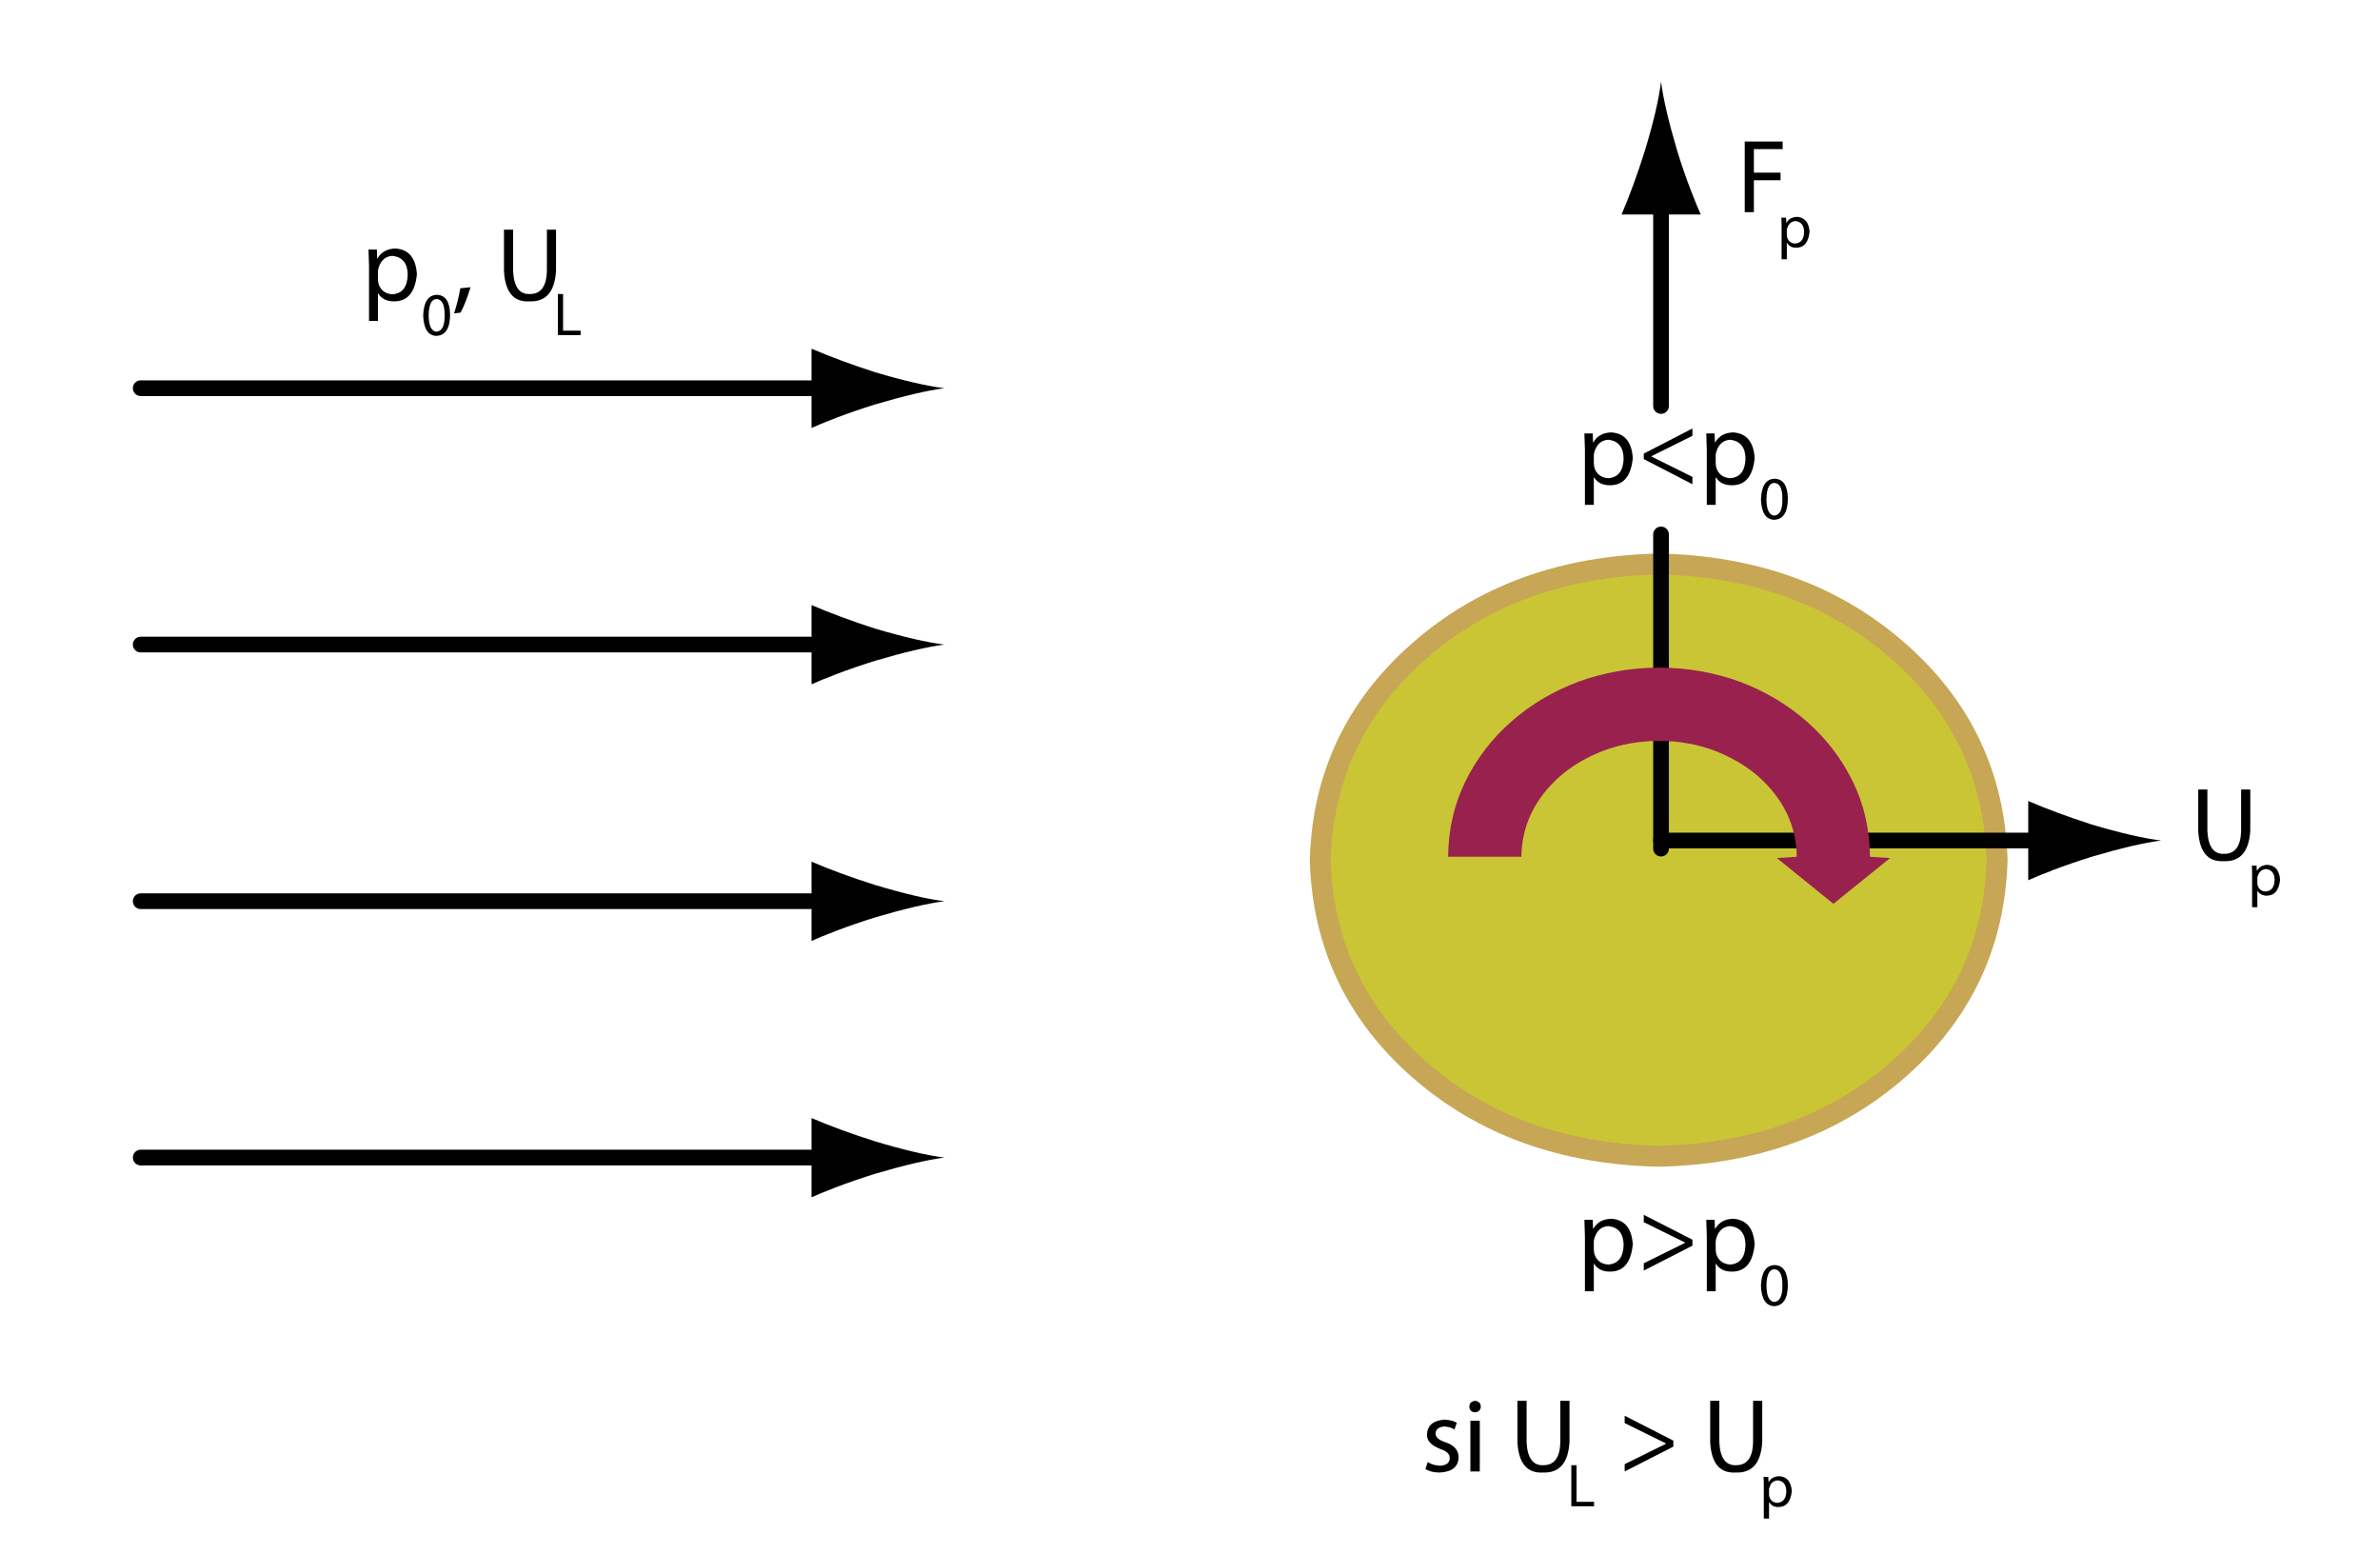 <svg xmlns="http://www.w3.org/2000/svg" xmlns:xlink="http://www.w3.org/1999/xlink" version="1.1" id="svg129" viewBox="0 0 455.0 297.0"><g id="use2" transform="translate(250.4,105.8)"><path d="M 66.7,115.2 Q 39.2,114.6 20.95,98.65 2.7,82.65 2,58.6 2.7,34.55 20.95,18.6 39.2,2.6 66.7,2 94.2,2.6 112.45,18.6 130.7,34.55 131.4,58.6 130.7,82.65 112.45,98.65 94.2,114.6 66.7,115.2" fill="#cac535" fill-rule="evenodd" stroke="none" id="path1074"/><path d="M 66.7,115.2 Q 39.2,114.6 20.95,98.65 2.7,82.65 2,58.6 2.7,34.55 20.95,18.6 39.2,2.6 66.7,2 94.2,2.6 112.45,18.6 130.7,34.55 131.4,58.6 130.7,82.65 112.45,98.65 94.2,114.6 66.7,115.2 Z" fill="none" stroke="#c7a655" stroke-linecap="round" stroke-linejoin="round" stroke-width="4" id="path1076"/></g><path d="M 26.9,74.2 H 160.25" fill="none" stroke="#000000" stroke-linecap="round" stroke-linejoin="round" stroke-width="3" id="use4"/><path d="m 167.3,71.15 q 8.3,2.45 13.25,3.05 -4.95,0.65 -13.25,3.1 -3.85,1.2 -7.4,2.55 -3.5,1.35 -4.75,1.95 V 66.65 q 5.35,2.3 12.15,4.5" fill="#000000" fill-rule="evenodd" stroke="none" id="use6"/><path d="M 26.9,123.2 H 160.25" fill="none" stroke="#000000" stroke-linecap="round" stroke-linejoin="round" stroke-width="3" id="use8"/><path d="m 167.3,120.15 q 8.3,2.45 13.25,3.05 -4.95,0.65 -13.25,3.1 -3.85,1.2 -7.4,2.55 -3.5,1.35 -4.75,1.95 v -15.15 q 5.35,2.3 12.15,4.5" fill="#000000" fill-rule="evenodd" stroke="none" id="use10"/><path d="m 317.55,160.65 h 75.3" fill="none" stroke="#000000" stroke-linecap="round" stroke-linejoin="round" stroke-width="3" id="use12"/><path d="m 399.9,157.6 q 8.3,2.45 13.25,3.05 -4.95,0.65 -13.25,3.1 -3.85,1.2 -7.4,2.55 -3.5,1.35 -4.75,1.95 V 153.1 q 5.35,2.3 12.15,4.5" fill="#000000" fill-rule="evenodd" stroke="none" id="use14"/><path d="M 317.55,77.6 V 35.9" fill="none" stroke="#000000" stroke-linecap="round" stroke-linejoin="round" stroke-width="3" id="use16"/><path d="m 314.45,28.85 q 2.5,-8.25 3.1,-13.25 0.65,5 3.1,13.25 1.2,3.9 2.55,7.4 1.35,3.5 1.95,4.75 H 310 q 2.3,-5.35 4.45,-12.15" fill="#000000" fill-rule="evenodd" stroke="none" id="use18"/><path d="M 317.55,162.2 V 102.15" fill="none" stroke="#000000" stroke-linecap="round" stroke-linejoin="round" stroke-width="3" id="use20"/><path d="M 26.9,172.25 H 160.25" fill="none" stroke="#000000" stroke-linecap="round" stroke-linejoin="round" stroke-width="3" id="use22"/><path d="m 167.3,169.15 q 8.3,2.5 13.25,3.1 -4.95,0.65 -13.25,3.1 -3.85,1.2 -7.4,2.55 -3.5,1.35 -4.75,1.95 V 164.7 q 5.35,2.3 12.15,4.45" fill="#000000" fill-rule="evenodd" stroke="none" id="use24"/><path d="M 26.9,221.25 H 160.25" fill="none" stroke="#000000" stroke-linecap="round" stroke-linejoin="round" stroke-width="3" id="use26"/><path d="m 167.3,218.15 q 8.3,2.5 13.25,3.1 -4.95,0.65 -13.25,3.1 -3.85,1.2 -7.4,2.55 -3.5,1.35 -4.75,1.95 V 213.7 q 5.35,2.3 12.15,4.45" fill="#000000" fill-rule="evenodd" stroke="none" id="use28"/><path d="m 303,86.05 q -0.05,-1.85 -0.1,-3.2 h 1.6 l 0.05,1.7 h 0.05 q 1.1,-1.85 3.45,-1.9 3.8,0.25 4.1,4.9 -0.5,5.25 -4.4,5.2 -2.05,0 -3,-1.5 H 304.7 V 96.5 H 303 V 86.05 m 1.7,2.55 q 0.05,0.4 0.1,0.75 0.6,1.9 2.65,2.05 2.85,-0.2 2.95,-3.75 -0.05,-3.25 -2.9,-3.6 -1.95,0.1 -2.65,2.2 -0.1,0.3 -0.15,0.7 v 1.65" fill="#000000" fill-rule="evenodd" stroke="none" id="use30"/><path d="m 314.25,86.7 9.3,-4.8 v 1.4 l -7.85,3.9 v 0.05 l 7.85,3.9 v 1.4 l -9.3,-4.8 V 86.7" fill="#000000" fill-rule="evenodd" stroke="none" id="use32"/><path d="m 326.3,86.05 q -0.05,-1.85 -0.1,-3.2 h 1.6 l 0.05,1.7 h 0.05 q 1.1,-1.85 3.45,-1.9 3.8,0.25 4.1,4.9 -0.5,5.25 -4.4,5.2 -2.05,0 -3,-1.5 H 328 v 5.25 h -1.7 V 86.05 m 1.7,2.55 q 0.05,0.4 0.1,0.75 0.6,1.9 2.65,2.05 2.85,-0.2 2.95,-3.75 -0.05,-3.25 -2.9,-3.6 -1.95,0.1 -2.65,2.2 -0.1,0.3 -0.15,0.7 v 1.65" fill="#000000" fill-rule="evenodd" stroke="none" id="use34"/><path d="m 341.8,95.35 q -0.05,3.9 -2.65,4 -2.35,-0.1 -2.5,-3.9 0.15,-3.9 2.65,-3.95 2.45,0.1 2.5,3.85 m -4.1,0.1 q 0.05,3 1.5,3.1 1.6,-0.15 1.55,-3.15 0.05,-2.95 -1.5,-3.1 -1.5,0 -1.55,3.15" fill="#000000" fill-rule="evenodd" stroke="none" id="use36"/><path d="m 70.55,50.9 q -0.05,-1.85 -0.1,-3.2 h 1.6 l 0.05,1.7 h 0.05 q 1.1,-1.85 3.45,-1.9 3.8,0.25 4.1,4.9 -0.5,5.25 -4.4,5.2 -2.05,0 -3,-1.5 h -0.05 v 5.25 h -1.7 V 50.9 m 1.7,2.55 q 0.05,0.4 0.1,0.75 0.6,1.9 2.65,2.05 2.85,-0.2 2.95,-3.75 -0.05,-3.25 -2.9,-3.6 -1.95,0.1 -2.65,2.2 -0.1,0.3 -0.15,0.7 v 1.65" fill="#000000" fill-rule="evenodd" stroke="none" id="use38"/><path d="m 86.05,60.2 q -0.05,3.9 -2.65,4 -2.35,-0.1 -2.5,-3.9 0.15,-3.9 2.65,-3.95 2.45,0.1 2.5,3.85 m -4.1,0.1 q 0.05,3 1.5,3.1 1.6,-0.15 1.55,-3.15 0.05,-2.95 -1.5,-3.1 -1.5,0 -1.55,3.15" fill="#000000" fill-rule="evenodd" stroke="none" id="use40"/><path d="m 86.8,59.9 q 0.75,-2.2 1.2,-4.8 l 1.95,-0.2 q -0.9,3 -1.9,4.85 L 86.8,59.9" fill="#000000" fill-rule="evenodd" stroke="none" id="use42"/><path d="m 98.1,43.9 v 8 q 0.25,4.4 3.15,4.3 3.15,0.05 3.3,-4.3 v -8 h 1.75 v 7.85 q -0.35,6.05 -5.1,5.85 -4.5,0.25 -4.85,-5.75 V 43.9 h 1.75" fill="#000000" fill-rule="evenodd" stroke="none" id="use44"/><path d="m 106.65,56.2 h 1 v 7 H 111 v 0.85 h -4.35 V 56.2" fill="#000000" fill-rule="evenodd" stroke="none" id="use46"/><path d="m 303,236.35 q -0.05,-1.85 -0.1,-3.2 h 1.6 l 0.05,1.7 h 0.05 q 1.1,-1.85 3.45,-1.9 3.8,0.25 4.1,4.9 -0.5,5.25 -4.4,5.2 -2.05,0 -3,-1.5 h -0.05 v 5.25 H 303 v -10.45 m 1.7,2.55 q 0.05,0.4 0.1,0.75 0.6,1.9 2.65,2.05 2.85,-0.2 2.95,-3.75 -0.05,-3.25 -2.9,-3.6 -1.95,0.1 -2.65,2.2 -0.1,0.3 -0.15,0.7 v 1.65" fill="#000000" fill-rule="evenodd" stroke="none" id="use48"/><path d="m 323.55,238.1 -9.3,4.75 v -1.4 l 7.9,-3.9 v -0.05 l -7.9,-3.9 v -1.4 l 9.3,4.75 v 1.15" fill="#000000" fill-rule="evenodd" stroke="none" id="use50"/><path d="m 326.3,236.35 q -0.05,-1.85 -0.1,-3.2 h 1.6 l 0.05,1.7 h 0.05 q 1.1,-1.85 3.45,-1.9 3.8,0.25 4.1,4.9 -0.5,5.25 -4.4,5.2 -2.05,0 -3,-1.5 H 328 v 5.25 h -1.7 v -10.45 m 1.7,2.55 q 0.05,0.4 0.1,0.75 0.6,1.9 2.65,2.05 2.85,-0.2 2.95,-3.75 -0.05,-3.25 -2.9,-3.6 -1.95,0.1 -2.65,2.2 -0.1,0.3 -0.15,0.7 v 1.65" fill="#000000" fill-rule="evenodd" stroke="none" id="use52"/><path d="m 341.8,245.65 q -0.05,3.9 -2.65,4 -2.35,-0.1 -2.5,-3.9 0.15,-3.9 2.65,-3.95 2.45,0.1 2.5,3.85 m -4.1,0.1 q 0.05,3 1.5,3.1 1.6,-0.15 1.55,-3.15 0.05,-2.95 -1.5,-3.1 -1.5,0 -1.55,3.15" fill="#000000" fill-rule="evenodd" stroke="none" id="use54"/><path d="m 272.95,279.45 q 0.9,0.6 2.3,0.7 1.9,-0.1 1.9,-1.45 0.05,-1.15 -1.8,-1.75 -2.6,-1 -2.55,-2.75 0.1,-2.6 3.3,-2.85 1.55,0.05 2.4,0.6 l -0.45,1.3 q -0.6,-0.5 -1.95,-0.6 -1.6,0.15 -1.65,1.35 0,1.05 1.85,1.65 2.55,0.85 2.55,2.9 -0.1,2.75 -3.65,2.9 -1.6,0 -2.7,-0.65 l 0.45,-1.35" fill="#000000" fill-rule="evenodd" stroke="none" id="use56"/><path d="m 283.1,268.85 q -0.05,1 -1.15,1.1 -1,-0.1 -1.05,-1.1 0.05,-1 1.1,-1.1 1.05,0.1 1.1,1.1 m -2,12.4 v -9.7 h 1.8 v 9.7 h -1.8" fill="#000000" fill-rule="evenodd" stroke="none" id="use58"/><path d="m 291.85,267.75 v 8 q 0.25,4.4 3.15,4.3 3.15,0.05 3.3,-4.3 v -8 h 1.75 v 7.85 q -0.35,6.05 -5.1,5.85 -4.5,0.25 -4.85,-5.75 v -7.95 h 1.75" fill="#000000" fill-rule="evenodd" stroke="none" id="use60"/><path d="m 300.4,280.05 h 1 v 7 h 3.35 v 0.85 h -4.35 v -7.85" fill="#000000" fill-rule="evenodd" stroke="none" id="use62"/><path d="m 319.9,276.5 -9.3,4.75 v -1.4 l 7.9,-3.9 v -0.05 l -7.9,-3.9 v -1.4 l 9.3,4.75 v 1.15" fill="#000000" fill-rule="evenodd" stroke="none" id="use64"/><path d="m 328.7,267.75 v 8 q 0.25,4.4 3.15,4.3 3.15,0.05 3.3,-4.3 v -8 h 1.75 v 7.85 q -0.35,6.05 -5.1,5.85 -4.5,0.25 -4.85,-5.75 v -7.95 h 1.75" fill="#000000" fill-rule="evenodd" stroke="none" id="use66"/><path d="m 337.2,284.1 q 0,-1.05 -0.05,-1.8 h 0.9 l 0.05,0.95 h 0.05 q 0.6,-1.05 2,-1.1 2.2,0.15 2.4,2.85 -0.3,3.05 -2.6,3.05 -1.15,0 -1.7,-0.9 h -0.05 v 3.1 h -1 v -6.15 m 1,1.5 q 0,0.25 0.05,0.45 0.35,1.15 1.55,1.2 1.65,-0.15 1.7,-2.2 0,-1.9 -1.65,-2.1 -1.2,0.1 -1.55,1.3 -0.1,0.2 -0.1,0.4 v 0.95" fill="#000000" fill-rule="evenodd" stroke="none" id="use68"/><path d="m 333.55,27.05 h 7.25 v 1.45 h -5.5 V 33 h 5.1 v 1.45 h -5.1 v 6.1 h -1.75 v -13.5" fill="#000000" fill-rule="evenodd" stroke="none" id="use70"/><path d="m 340.6,43.4 q 0,-1.05 -0.05,-1.8 h 0.9 l 0.05,0.95 h 0.05 q 0.6,-1.05 2,-1.1 2.2,0.15 2.4,2.85 -0.3,3.05 -2.6,3.05 -1.15,0 -1.7,-0.9 h -0.05 v 3.1 h -1 V 43.4 m 1,1.5 q 0,0.25 0.05,0.45 0.35,1.15 1.55,1.2 1.65,-0.15 1.7,-2.2 0,-1.9 -1.65,-2.1 -1.15,0.1 -1.55,1.3 -0.1,0.2 -0.1,0.4 v 0.95" fill="#000000" fill-rule="evenodd" stroke="none" id="use72"/><path d="m 422,150.9 v 8 q 0.25,4.4 3.15,4.3 3.15,0.05 3.3,-4.3 v -8 h 1.75 v 7.85 q -0.35,6.05 -5.1,5.85 -4.5,0.25 -4.85,-5.75 V 150.9 H 422" fill="#000000" fill-rule="evenodd" stroke="none" id="use74"/><path d="m 430.55,167.25 q 0,-1.05 -0.05,-1.8 h 0.9 l 0.05,0.95 h 0.05 q 0.6,-1.05 2,-1.1 2.2,0.15 2.4,2.85 -0.3,3.05 -2.6,3.05 -1.15,-0.05 -1.7,-0.9 h -0.05 v 3.1 h -1 v -6.15 m 1,1.5 q 0,0.25 0.05,0.45 0.35,1.15 1.55,1.2 1.65,-0.15 1.7,-2.2 0,-1.9 -1.65,-2.1 -1.15,0.1 -1.55,1.3 -0.1,0.2 -0.1,0.4 v 0.95" fill="#000000" fill-rule="evenodd" stroke="none" id="use76"/><path d="m 343.5,163.75 q -0.05,-4.4 -1.9,-8.3 -1.9,-3.9 -5.45,-7.05 -3.6,-3.1 -8.45,-4.95 -4.8,-1.8 -10.5,-1.85 -5.75,0.05 -10.55,1.85 -4.9,1.85 -8.45,4.95 -3.55,3.15 -5.45,7.05 -1.85,3.9 -1.9,8.3 h -7 -7 q 0.05,-7.75 3.3,-14.4 3.25,-6.6 8.85,-11.5 5.55,-4.85 12.75,-7.55 7.25,-2.65 15.45,-2.7 8.15,0.05 15.4,2.7 7.2,2.7 12.75,7.55 5.6,4.9 8.85,11.5 3.25,6.65 3.3,14.4 l 3.85,0.25 -10.85,8.75 -10.8,-8.75 3.8,-0.25" fill="#99214e" fill-rule="evenodd" stroke="none" id="use78"/><use height="296.05" width="454.95" xlink:href="#shape39" id="use80" x="0" y="0"/><defs id="defs127"><path d="M0.0 1.5 L133.35 1.5" fill="none" stroke="#000" stroke-linecap="round" stroke-linejoin="round" stroke-width="3" id="shape1" transform="translate(1.5)"/><path d="M12.15 4.5 Q20.45 6.95 25.4 7.55 20.45 8.2 12.15 10.65 8.3 11.85 4.75 13.2 1.25 14.55 0.0 15.15 L0.0 0.0 Q5.35 2.3 12.15 4.5" fill="#000" fill-rule="evenodd" stroke="none" id="shape2"/><path d="M0.0 1.5 L133.35 1.5" fill="none" stroke="#000" stroke-linecap="round" stroke-linejoin="round" stroke-width="3" id="shape3" transform="translate(1.5)"/><path d="M12.15 4.5 Q20.45 6.95 25.4 7.55 20.45 8.2 12.15 10.65 8.3 11.85 4.75 13.2 1.25 14.55 0.0 15.15 L0.0 0.0 Q5.35 2.3 12.15 4.5" fill="#000" fill-rule="evenodd" stroke="none" id="shape4"/><path d="M0.0 1.5 L75.3 1.5" fill="none" stroke="#000" stroke-linecap="round" stroke-linejoin="round" stroke-width="3" id="shape5" transform="translate(1.5)"/><path d="M12.15 4.5 Q20.45 6.95 25.4 7.55 20.45 8.2 12.15 10.65 8.3 11.85 4.75 13.2 1.25 14.55 0.0 15.15 L0.0 0.0 Q5.35 2.3 12.15 4.5" fill="#000" fill-rule="evenodd" stroke="none" id="shape6"/><path d="M1.5 41.7 L1.5 0.0" fill="none" stroke="#000" stroke-linecap="round" stroke-linejoin="round" stroke-width="3" id="shape7" transform="translate(0 1.5)"/><path d="M4.45 13.25 Q6.95 5.0 7.55 0.0 8.2 5.0 10.65 13.25 11.85 17.15 13.2 20.65 14.55 24.15 15.15 25.4 L0.0 25.4 Q2.3 20.05 4.45 13.25" fill="#000" fill-rule="evenodd" stroke="none" id="shape8"/><path d="M1.5 60.05 L1.5 0.0" fill="none" stroke="#000" stroke-linecap="round" stroke-linejoin="round" stroke-width="3" id="shape9" transform="translate(0 1.5)"/><path d="M0.0 1.5 L133.35 1.5" fill="none" stroke="#000" stroke-linecap="round" stroke-linejoin="round" stroke-width="3" id="shape10" transform="translate(1.5)"/><path d="M12.15 4.45 Q20.45 6.95 25.4 7.55 20.45 8.2 12.15 10.65 8.3 11.85 4.75 13.2 1.25 14.55 0.0 15.15 L0.0 0.0 Q5.35 2.3 12.15 4.45" fill="#000" fill-rule="evenodd" stroke="none" id="shape11"/><path d="M0.0 1.5 L133.35 1.5" fill="none" stroke="#000" stroke-linecap="round" stroke-linejoin="round" stroke-width="3" id="shape12" transform="translate(1.5)"/><path d="M12.15 4.45 Q20.45 6.95 25.4 7.55 20.45 8.2 12.15 10.65 8.3 11.85 4.75 13.2 1.25 14.55 0.0 15.15 L0.0 0.0 Q5.35 2.3 12.15 4.45" fill="#000" fill-rule="evenodd" stroke="none" id="shape13"/><path d="M0.1 3.4 Q0.05 1.55 0.0 0.2 L1.6 0.2 1.65 1.9 1.7 1.9 Q2.8 0.05 5.15 0.0 8.95 0.25 9.25 4.9 8.75 10.15 4.85 10.1 2.8 10.1 1.85 8.6 L1.8 8.6 1.8 13.85 0.1 13.85 0.1 3.4 M1.8 5.95 Q1.85 6.35 1.9 6.7 2.5 8.6 4.55 8.75 7.4 8.55 7.5 5.0 7.45 1.75 4.6 1.4 2.65 1.5 1.95 3.6 1.85 3.9 1.8 4.3 L1.8 5.95" fill="#000" fill-rule="evenodd" stroke="none" id="shape14"/><path d="M0.0 4.8 L9.3 0.0 9.3 1.4 1.45 5.3 1.45 5.35 9.3 9.25 9.3 10.65 0.0 5.85 0.0 4.8" fill="#000" fill-rule="evenodd" stroke="none" id="shape15"/><path d="M0.1 3.4 Q0.05 1.55 0.0 0.2 L1.6 0.2 1.65 1.9 1.7 1.9 Q2.8 0.05 5.15 0.0 8.95 0.25 9.25 4.9 8.75 10.15 4.85 10.1 2.8 10.1 1.85 8.6 L1.8 8.6 1.8 13.85 0.1 13.85 0.1 3.4 M1.8 5.95 Q1.85 6.35 1.9 6.7 2.5 8.6 4.55 8.75 7.4 8.55 7.5 5.0 7.45 1.75 4.6 1.4 2.65 1.5 1.95 3.6 1.85 3.9 1.8 4.3 L1.8 5.95" fill="#000" fill-rule="evenodd" stroke="none" id="shape16"/><path d="M5.15 3.85 Q5.1 7.75 2.5 7.85 0.15 7.75 0.0 3.95 0.15 0.05 2.65 0.0 5.1 0.1 5.15 3.85 M1.05 3.95 Q1.1 6.95 2.55 7.05 4.15 6.9 4.1 3.9 4.15 0.95 2.6 0.8 1.1 0.8 1.05 3.95" fill="#000" fill-rule="evenodd" stroke="none" id="shape17"/><path d="M0.1 3.4 Q0.05 1.55 0.0 0.2 L1.6 0.2 1.65 1.9 1.7 1.9 Q2.8 0.05 5.15 0.0 8.95 0.25 9.25 4.9 8.75 10.15 4.85 10.1 2.8 10.1 1.85 8.6 L1.8 8.6 1.8 13.85 0.1 13.85 0.1 3.4 M1.8 5.95 Q1.85 6.35 1.9 6.7 2.5 8.6 4.55 8.75 7.4 8.55 7.5 5.0 7.45 1.75 4.6 1.4 2.65 1.5 1.95 3.6 1.85 3.9 1.8 4.3 L1.8 5.95" fill="#000" fill-rule="evenodd" stroke="none" id="shape18"/><path d="M5.15 3.85 Q5.1 7.75 2.5 7.85 0.15 7.75 0.0 3.95 0.15 0.05 2.65 0.0 5.1 0.1 5.15 3.85 M1.05 3.95 Q1.1 6.95 2.55 7.05 4.15 6.9 4.1 3.9 4.15 0.95 2.6 0.8 1.1 0.8 1.05 3.95" fill="#000" fill-rule="evenodd" stroke="none" id="shape19"/><path d="M0.0 5.0 Q0.75 2.8 1.2 0.2 L3.15 0.0 Q2.25 3.0 1.25 4.85 L0.0 5.0" fill="#000" fill-rule="evenodd" stroke="none" id="shape20"/><path d="M1.75 0.0 L1.75 8.0 Q2.0 12.4 4.9 12.3 8.05 12.35 8.2 8.0 L8.2 0.0 9.95 0.0 9.95 7.85 Q9.6 13.9 4.85 13.7 0.35 13.95 0.0 7.95 L0.0 0.0 1.75 0.0" fill="#000" fill-rule="evenodd" stroke="none" id="shape21"/><path d="M0.0 0.0 L1.0 0.0 1.0 7.0 4.35 7.0 4.35 7.85 0.0 7.85 0.0 0.0" fill="#000" fill-rule="evenodd" stroke="none" id="shape22"/><path d="M0.1 3.4 Q0.05 1.55 0.0 0.2 L1.6 0.2 1.65 1.9 1.7 1.9 Q2.8 0.05 5.15 0.0 8.95 0.25 9.25 4.9 8.75 10.15 4.85 10.1 2.8 10.1 1.85 8.6 L1.8 8.6 1.8 13.85 0.1 13.85 0.1 3.4 M1.8 5.95 Q1.85 6.35 1.9 6.7 2.5 8.6 4.55 8.75 7.4 8.55 7.5 5.0 7.45 1.75 4.6 1.4 2.65 1.5 1.95 3.6 1.85 3.9 1.8 4.3 L1.8 5.95" fill="#000" fill-rule="evenodd" stroke="none" id="shape23"/><path d="M9.3 5.9 L0.0 10.65 0.0 9.25 7.9 5.35 7.9 5.3 0.0 1.4 0.0 0.0 9.3 4.75 9.3 5.9" fill="#000" fill-rule="evenodd" stroke="none" id="shape24"/><path d="M0.1 3.4 Q0.05 1.55 0.0 0.2 L1.6 0.2 1.65 1.9 1.7 1.9 Q2.8 0.05 5.15 0.0 8.95 0.25 9.25 4.9 8.75 10.15 4.85 10.1 2.8 10.1 1.85 8.6 L1.8 8.6 1.8 13.85 0.1 13.85 0.1 3.4 M1.8 5.95 Q1.85 6.35 1.9 6.7 2.5 8.6 4.55 8.75 7.4 8.55 7.5 5.0 7.45 1.75 4.6 1.4 2.65 1.5 1.95 3.6 1.85 3.9 1.8 4.3 L1.8 5.95" fill="#000" fill-rule="evenodd" stroke="none" id="shape25"/><path d="M5.15 3.85 Q5.1 7.75 2.5 7.85 0.15 7.75 0.0 3.95 0.15 0.05 2.65 0.0 5.1 0.1 5.15 3.85 M1.05 3.95 Q1.1 6.95 2.55 7.05 4.15 6.9 4.1 3.9 4.15 0.95 2.6 0.8 1.1 0.8 1.05 3.95" fill="#000" fill-rule="evenodd" stroke="none" id="shape26"/><path d="M0.45 8.1 Q1.35 8.7 2.75 8.8 4.65 8.7 4.65 7.35 4.7 6.2 2.85 5.6 0.25 4.6 0.3 2.85 0.4 0.25 3.6 0.0 5.15 0.05 6.0 0.6 L5.55 1.9 Q4.95 1.4 3.6 1.3 2.0 1.45 1.95 2.65 1.95 3.7 3.8 4.3 6.35 5.15 6.35 7.2 6.25 9.95 2.7 10.1 1.1 10.1 0.0 9.45 L0.45 8.1" fill="#000" fill-rule="evenodd" stroke="none" id="shape27"/><path d="M2.2 1.1 Q2.15 2.1 1.05 2.2 0.05 2.1 0.0 1.1 0.05 0.1 1.1 0.0 2.15 0.1 2.2 1.1 M0.2 13.5 L0.2 3.8 2.0 3.8 2.0 13.5 0.2 13.5" fill="#000" fill-rule="evenodd" stroke="none" id="shape28"/><path d="M1.75 0.0 L1.75 8.0 Q2.0 12.4 4.9 12.3 8.05 12.35 8.2 8.0 L8.2 0.0 9.95 0.0 9.95 7.85 Q9.6 13.9 4.85 13.7 0.35 13.95 0.0 7.95 L0.0 0.0 1.75 0.0" fill="#000" fill-rule="evenodd" stroke="none" id="shape29"/><path d="M0.0 0.0 L1.0 0.0 1.0 7.0 4.35 7.0 4.35 7.85 0.0 7.85 0.0 0.0" fill="#000" fill-rule="evenodd" stroke="none" id="shape30"/><path d="M9.3 5.9 L0.0 10.65 0.0 9.25 7.9 5.35 7.9 5.3 0.0 1.4 0.0 0.0 9.3 4.75 9.3 5.9" fill="#000" fill-rule="evenodd" stroke="none" id="shape31"/><path d="M1.75 0.0 L1.75 8.0 Q2.0 12.4 4.9 12.3 8.05 12.35 8.2 8.0 L8.2 0.0 9.95 0.0 9.95 7.85 Q9.6 13.9 4.85 13.7 0.35 13.95 0.0 7.95 L0.0 0.0 1.75 0.0" fill="#000" fill-rule="evenodd" stroke="none" id="shape32"/><path d="M0.05 1.95 Q0.05 0.9 0.0 0.15 L0.9 0.15 0.95 1.1 1.0 1.1 Q1.6 0.05 3.0 0.0 5.2 0.15 5.4 2.85 5.1 5.9 2.8 5.9 1.65 5.9 1.1 5.0 L1.05 5.0 1.05 8.1 0.05 8.1 0.05 1.95 M1.05 3.45 Q1.05 3.7 1.1 3.9 1.45 5.05 2.65 5.1 4.3 4.95 4.35 2.9 4.35 1.0 2.7 0.8 1.5 0.9 1.15 2.1 1.05 2.3 1.05 2.5 L1.05 3.45" fill="#000" fill-rule="evenodd" stroke="none" id="shape33"/><path d="M0.0 0.0 L7.25 0.0 7.25 1.45 1.75 1.45 1.75 5.95 6.85 5.95 6.85 7.4 1.75 7.4 1.75 13.5 0.0 13.5 0.0 0.0" fill="#000" fill-rule="evenodd" stroke="none" id="shape34"/><path d="M0.05 1.95 Q0.05 0.9 0.0 0.15 L0.9 0.15 0.95 1.1 1.0 1.1 Q1.6 0.05 3.0 0.0 5.2 0.15 5.4 2.85 5.1 5.9 2.8 5.9 1.65 5.9 1.1 5.0 L1.05 5.0 1.05 8.1 0.05 8.1 0.05 1.95 M1.05 3.45 Q1.05 3.7 1.1 3.9 1.45 5.05 2.65 5.1 4.3 4.95 4.35 2.9 4.35 1.0 2.7 0.8 1.55 0.9 1.15 2.1 1.05 2.3 1.05 2.5 L1.05 3.45" fill="#000" fill-rule="evenodd" stroke="none" id="shape35"/><path d="M1.75 0.0 L1.75 8.0 Q2.0 12.4 4.9 12.3 8.05 12.35 8.2 8.0 L8.2 0.0 9.95 0.0 9.95 7.85 Q9.6 13.9 4.85 13.7 0.35 13.95 0.0 7.95 L0.0 0.0 1.75 0.0" fill="#000" fill-rule="evenodd" stroke="none" id="shape36"/><path d="M0.05 1.95 Q0.05 0.9 0.0 0.15 L0.9 0.15 0.95 1.1 1.0 1.1 Q1.6 0.05 3.0 0.0 5.2 0.15 5.4 2.85 5.1 5.9 2.8 5.9 1.65 5.85 1.1 5.0 L1.05 5.0 1.05 8.1 0.05 8.1 0.05 1.95 M1.05 3.45 Q1.05 3.7 1.1 3.9 1.45 5.05 2.65 5.1 4.3 4.95 4.35 2.9 4.35 1.0 2.7 0.8 1.55 0.9 1.15 2.1 1.05 2.3 1.05 2.5 L1.05 3.45" fill="#000" fill-rule="evenodd" stroke="none" id="shape37"/><path d="M66.65 36.15 Q66.6 31.75 64.75 27.85 62.85 23.95 59.3 20.8 55.7 17.7 50.85 15.85 46.05 14.05 40.35 14.0 34.6 14.05 29.8 15.85 24.9 17.7 21.35 20.8 17.8 23.95 15.9 27.85 14.05 31.75 14.0 36.15 L7.0 36.15 0.0 36.15 Q0.05 28.4 3.3 21.75 6.55 15.15 12.15 10.25 17.7 5.4 24.9 2.7 32.15 0.05 40.35 0.0 48.5 0.05 55.75 2.7 62.95 5.4 68.5 10.25 74.1 15.15 77.35 21.75 80.6 28.4 80.65 36.15 L84.5 36.4 73.65 45.15 62.85 36.4 66.65 36.15" fill="#99214e" fill-rule="evenodd" stroke="none" id="shape38"/><g id="shape0"><path d="M66.7 115.2 Q39.2 114.6 20.95 98.65 2.7 82.65 2.0 58.6 2.7 34.55 20.95 18.6 39.2 2.6 66.7 2.0 94.2 2.6 112.45 18.6 130.7 34.55 131.4 58.6 130.7 82.65 112.45 98.65 94.2 114.6 66.7 115.2" fill="#cac535" fill-rule="evenodd" stroke="none" id="path122"/><path d="M66.7 115.2 Q39.2 114.6 20.95 98.65 2.7 82.65 2.0 58.6 2.7 34.55 20.95 18.6 39.2 2.6 66.7 2.0 94.2 2.6 112.45 18.6 130.7 34.55 131.4 58.6 130.7 82.65 112.45 98.65 94.2 114.6 66.7 115.2 Z" fill="none" stroke="#c7a655" stroke-linecap="round" stroke-linejoin="round" stroke-width="4" id="path124"/></g></defs></svg>